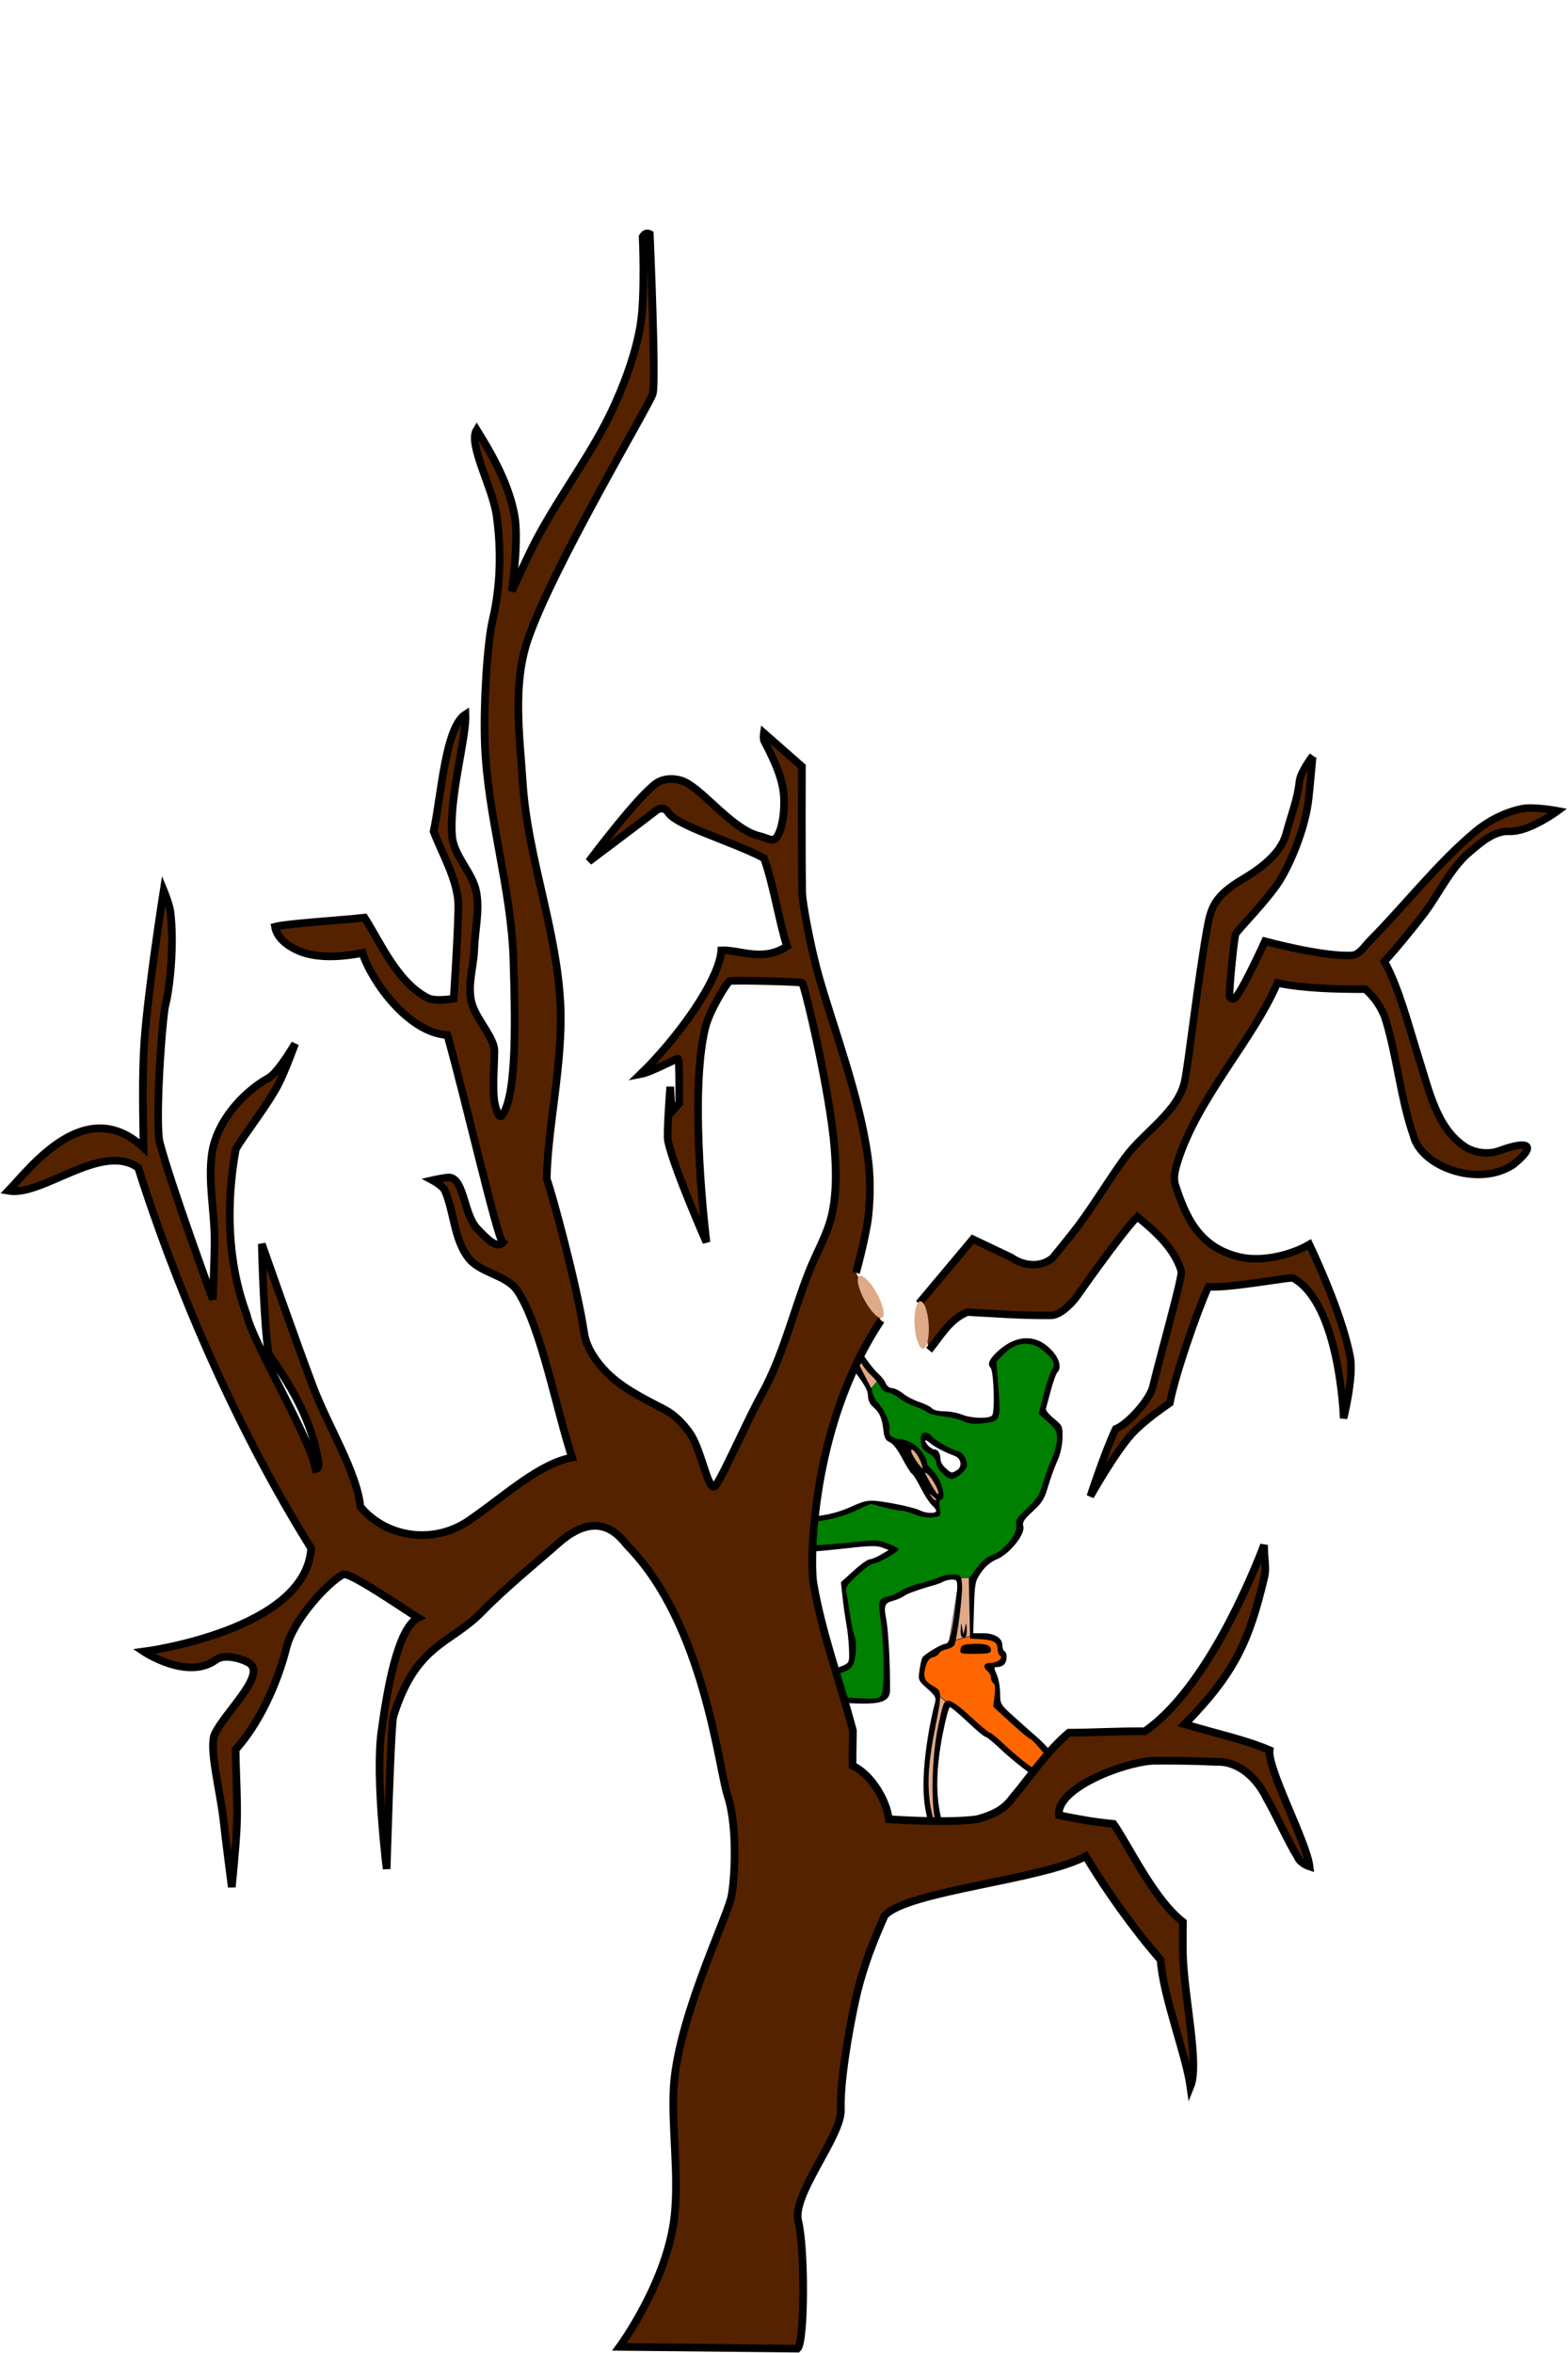 <?xml version="1.0" encoding="UTF-8" standalone="no"?>
<!-- Created with Inkscape (http://www.inkscape.org/) -->

<svg
   width="100"
   height="150"
   viewBox="0 0 26.458 39.688"
   version="1.1"
   id="svg5"
   xml:space="preserve"
   inkscape:version="1.2.2 (b0a8486541, 2022-12-01)"
   sodipodi:docname="logo-elagage-2.svg"
   inkscape:export-filename="logo-elagage-2.png"
   inkscape:export-xdpi="96"
   inkscape:export-ydpi="96"
   xmlns:inkscape="http://www.inkscape.org/namespaces/inkscape"
   xmlns:sodipodi="http://sodipodi.sourceforge.net/DTD/sodipodi-0.dtd"
   xmlns="http://www.w3.org/2000/svg"
   xmlns:svg="http://www.w3.org/2000/svg"><sodipodi:namedview
     id="namedview7"
     pagecolor="#ffffff"
     bordercolor="#666666"
     borderopacity="1.0"
     inkscape:showpageshadow="2"
     inkscape:pageopacity="0.0"
     inkscape:pagecheckerboard="0"
     inkscape:deskcolor="#d1d1d1"
     inkscape:document-units="mm"
     showgrid="false"
     inkscape:zoom="5.6568543"
     inkscape:cx="29.786873"
     inkscape:cy="67.970639"
     inkscape:window-width="1920"
     inkscape:window-height="1043"
     inkscape:window-x="1920"
     inkscape:window-y="0"
     inkscape:window-maximized="1"
     inkscape:current-layer="g10064" /><defs
     id="defs2"><inkscape:path-effect
       effect="powerclip"
       id="path-effect9437"
       is_visible="true"
       lpeversion="1"
       inverse="true"
       flatten="false"
       hide_clip="false"
       message="Utilise la règle de remplissage « fill-rule: evenodd » de la boîte de dialogue &lt;b&gt;Fond et contour&lt;/b&gt; en l'absence de résultat de mise à plat après une conversion en chemin." /><clipPath
       clipPathUnits="userSpaceOnUse"
       id="clipPath9433"><path
         style="display:none;fill:#800000;stroke:none;stroke-width:0.265px;stroke-linecap:butt;stroke-linejoin:miter;stroke-opacity:1"
         d="m 15.831,22.824 -0.374,-0.182 -0.135,-0.083 0.017,0.14 0.146,0.126 0.107,0.212 0.136,0.105 0.161,-0.143 z"
         id="path9435" /><path
         id="lpe_path-effect9437"
         style="fill:#800000;stroke:none;stroke-width:0.265px;stroke-linecap:butt;stroke-linejoin:miter;stroke-opacity:1"
         class="powerclip"
         d="M 7.488,16.236 H 22.261 V 31.308 H 7.488 Z m 8.343,6.588 -0.374,-0.182 -0.135,-0.083 0.017,0.14 0.146,0.126 0.107,0.212 0.136,0.105 0.161,-0.143 z" /></clipPath></defs><g
     inkscape:label="Calque 1"
     inkscape:groupmode="layer"
     id="layer1"><g
       id="g10064"
       transform="matrix(1.201,0,0,1.201,-2.793,-5.004)"><g
         id="g310"
         transform="translate(-0.028,1.766)"><path
           style="fill:#ff6600;stroke:#000000;stroke-width:0.006;stroke-linecap:butt;stroke-linejoin:miter;stroke-dasharray:none;stroke-opacity:1"
           d="m 17.153,27.069 -0.761,-0.692 -0.038,-0.258 -0.05,-0.229 -0.047,-0.098 0.212,-0.09 -0.029,-0.108 -0.051,-0.158 -0.181,-0.094 -0.201,0.026 -0.281,0.081 -0.345,0.202 -0.071,0.322 0.209,0.23 0.385,0.278 0.606,0.523 0.473,0.345 0.158,-0.032 z"
           id="path1017" /><path
           style="fill:#deaa87;stroke:#000000;stroke-width:0.006;stroke-linecap:butt;stroke-linejoin:miter;stroke-dasharray:none;stroke-opacity:1"
           d="m 14.356,21.318 0.272,0.39 0.132,0.105 1.342,1.902 c 0,0 -0.023,0.932 -0.053,0.896 -0.03,-0.036 -0.033,0.759 -0.033,0.759 l -0.327,0.086 0.14,-0.869 c 0,0 -0.313,-0.989 -0.315,-0.999 -0.002,-0.01 -0.915,-1.635 -0.915,-1.635 l -0.38,-0.6 z"
           id="path591" /><path
           style="fill:#deaa87;fill-opacity:1;stroke:#000000;stroke-width:0.006;stroke-linecap:butt;stroke-linejoin:miter;stroke-dasharray:none;stroke-opacity:1"
           d="m 15.679,26.329 -0.158,-0.137 -0.091,0.597 -0.087,0.567 0.034,0.338 0.169,0.55 0.351,0.469 0.137,0.054 -0.046,-0.126 -0.198,-0.163 -0.225,-0.473 -0.077,-0.632 0.076,-0.557 z"
           id="path593" /><path
           style="fill:#008000;stroke:#000000;stroke-width:0.006;stroke-linecap:butt;stroke-linejoin:miter;stroke-dasharray:none;stroke-opacity:1"
           d="m 17.189,21.617 -0.196,0.616 0.126,0.138 0.139,0.16 -0.088,0.403 -0.222,0.552 -0.264,0.254 7.66e-4,0.151 -0.104,0.204 -0.436,0.283 -0.109,0.177 -0.319,0.012 -0.948,0.329 0.04,0.736 -0.03,0.615 -0.205,0.06 -0.6,-0.055 -0.184,-0.161 0.029,-0.121 c 0,0 0.267,-0.109 0.293,-0.12 0.026,-0.011 0.195,-0.054 0.195,-0.054 l 0.039,-0.374 -0.129,-0.79 0.358,-0.301 0.347,-0.16 c 0,0 -0.091,-0.065 -0.106,-0.069 -0.016,-0.004 -0.239,-0.031 -0.266,-0.031 -0.027,0 -0.777,0.096 -0.777,0.096 l -0.64,0.047 c 0,0 -0.134,0.075 -0.151,0.085 -0.017,0.01 -0.087,0.045 -0.087,0.045 0,0 -0.117,-0.054 -0.125,-0.065 -0.008,-0.011 -0.026,-0.085 -0.026,-0.085 l -0.181,-0.301 -0.07,-0.319 0.024,-0.101 0.143,0.006 0.212,0.17 0.098,0.082 0.262,0.017 0.698,-0.015 0.611,-0.205 0.159,-0.024 c 0,0 0.156,0.063 0.235,0.067 0.08,0.004 0.444,0.101 0.444,0.101 l 0.132,0.012 0.025,-0.079 -0.037,-0.082 0.049,-0.085 0.041,-0.131 -0.123,-0.21 -0.108,-0.111 -0.103,-0.203 -0.145,-0.099 -0.231,-0.071 -0.086,-0.112 c 0,0 6.49e-4,-0.159 -0.016,-0.168 -0.017,-0.009 -0.138,-0.235 -0.138,-0.235 L 14.568,21.924 c 0,0 0.005,0.006 0.137,-0.154 l 0.104,0.13 0.246,0.121 c 0,0 0.367,0.204 0.384,0.21 0.017,0.006 0.39,0.074 0.407,0.077 0.017,0.003 0.38,0.055 0.38,0.055 l 0.142,-0.101 -0.055,-0.795 0.309,-0.208 0.256,-0.021 0.224,0.12 0.073,0.185 0.012,0.082 z"
           id="path493"
           sodipodi:nodetypes="cccccccccccccccccccscccccssccscscccccccccccsccccccccccccscccccssccccccccc"
           clip-path="url(#clipPath9433)"
           inkscape:path-effect="#path-effect9437"
           inkscape:original-d="m 17.188951,21.617115 -0.195799,0.615511 0.125647,0.137805 0.13908,0.159829 -0.08839,0.402751 -0.222328,0.552246 -0.263808,0.254073 7.66e-4,0.150629 -0.104372,0.203795 -0.436188,0.283155 -0.109003,0.176543 -0.319214,0.01218 -0.947514,0.329109 0.03969,0.735834 -0.03049,0.61466 -0.20456,0.05972 -0.599657,-0.05453 -0.184154,-0.161077 0.02854,-0.121261 c 0,0 0.266828,-0.109091 0.293057,-0.120005 0.02623,-0.01091 0.194661,-0.05391 0.194661,-0.05391 l 0.03883,-0.374023 -0.128529,-0.790123 0.357958,-0.300757 0.347103,-0.159999 c 0,0 -0.0906,-0.06477 -0.106228,-0.06918 -0.01563,-0.0044 -0.239386,-0.03092 -0.26591,-0.03092 -0.02652,0 -0.777092,0.09575 -0.777092,0.09575 l -0.640286,0.04668 c 0,0 -0.134137,0.07522 -0.15108,0.08496 -0.01694,0.0097 -0.08703,0.04485 -0.08703,0.04485 0,0 -0.116923,-0.05388 -0.124513,-0.06512 -0.0076,-0.01124 -0.02606,-0.08534 -0.02606,-0.08534 l -0.181458,-0.301005 -0.07021,-0.31852 0.02443,-0.101013 0.143353,0.0059 0.212158,0.169705 0.09795,0.08227 0.261884,0.01698 0.69801,-0.01511 0.610903,-0.204506 0.159073,-0.02359 c 0,0 0.155568,0.06307 0.235413,0.06732 0.07985,0.0042 0.444264,0.101141 0.444264,0.101141 l 0.132058,0.01206 0.02473,-0.0786 -0.03675,-0.08211 0.04891,-0.08471 0.04062,-0.131477 -0.12296,-0.209944 -0.107889,-0.110839 -0.103315,-0.202554 -0.144821,-0.09858 -0.231445,-0.07066 -0.0858,-0.112154 c 0,0 6.49e-4,-0.15905 -0.0159,-0.168374 -0.01655,-0.0093 -0.137815,-0.235259 -0.137815,-0.235259 L 14.568291,21.924 c 0,0 0.0051,0.0063 0.136541,-0.154012 l 0.103953,0.130103 0.246133,0.121111 c 0,0 0.366643,0.203682 0.38407,0.209904 0.01743,0.0062 0.390289,0.07415 0.407027,0.0772 0.01674,0.003 0.380194,0.05539 0.380194,0.05539 l 0.142285,-0.100603 -0.05473,-0.795038 0.308843,-0.207715 0.255649,-0.02104 0.223661,0.119682 0.07292,0.185145 0.01202,0.08245 z" /><path
           d="m 14.068,21.281 c 0.004,0.005 0.114,0.147 0.244,0.315 0.181,0.235 0.236,0.329 0.236,0.403 0,0.061 0.024,0.118 0.065,0.153 0.097,0.084 0.132,0.16 0.151,0.324 0.013,0.119 0.031,0.154 0.089,0.178 0.044,0.018 0.114,0.107 0.177,0.228 0.057,0.109 0.119,0.207 0.138,0.218 0.018,0.011 0.074,0.101 0.124,0.2 0.05,0.099 0.119,0.205 0.153,0.236 0.034,0.03 0.062,0.068 0.062,0.084 0,0.04 -0.145,0.036 -0.226,-0.006 -0.079,-0.041 -0.408,-0.112 -0.614,-0.134 -0.118,-0.012 -0.181,0.002 -0.348,0.078 -0.252,0.115 -0.49,0.156 -0.93,0.159 -0.38,0.002 -0.479,-0.029 -0.61,-0.189 -0.064,-0.079 -0.091,-0.09 -0.196,-0.082 l -0.121,0.009 -0.008,0.163 c -0.006,0.13 0.01,0.195 0.077,0.319 0.047,0.086 0.101,0.156 0.12,0.156 0.019,5.9e-5 0.044,0.054 0.055,0.12 0.029,0.173 0.126,0.21 0.313,0.118 0.077,-0.038 0.139,-0.08 0.139,-0.094 0,-0.014 0.115,-0.025 0.255,-0.026 0.14,-3.41e-4 0.477,-0.026 0.748,-0.057 0.401,-0.046 0.51,-0.05 0.586,-0.02 l 0.092,0.036 -0.11,0.065 c -0.061,0.036 -0.132,0.065 -0.158,0.065 -0.026,0 -0.128,0.072 -0.225,0.161 l -0.178,0.161 0.022,0.202 c 0.012,0.111 0.036,0.283 0.054,0.38 0.018,0.098 0.035,0.261 0.038,0.363 0.006,0.179 0.003,0.186 -0.088,0.227 -0.052,0.023 -0.152,0.051 -0.223,0.062 -0.235,0.037 -0.289,0.196 -0.122,0.357 0.08,0.077 0.341,0.118 0.694,0.112 0.222,-0.004 0.313,-0.057 0.315,-0.183 0.004,-0.357 -0.023,-0.851 -0.055,-1.012 -0.036,-0.181 -0.019,-0.221 0.108,-0.251 0.045,-0.011 0.118,-0.044 0.161,-0.074 0.044,-0.03 0.17,-0.078 0.28,-0.107 0.111,-0.029 0.215,-0.062 0.232,-0.073 0.053,-0.036 0.162,-0.053 0.198,-0.031 0.026,0.015 0.027,0.094 0.003,0.301 -0.05,0.432 -0.089,0.591 -0.148,0.591 -0.05,0 -0.282,0.138 -0.322,0.191 -0.012,0.016 -0.031,0.095 -0.042,0.175 -0.021,0.145 -0.019,0.149 0.109,0.263 0.111,0.099 0.127,0.127 0.109,0.196 -0.078,0.294 -0.142,0.693 -0.158,0.985 -0.022,0.413 0.029,0.688 0.187,0.994 0.115,0.223 0.392,0.519 0.487,0.519 0.096,0 0.066,-0.124 -0.057,-0.237 -0.409,-0.378 -0.521,-0.953 -0.352,-1.818 0.041,-0.208 0.086,-0.378 0.102,-0.378 0.015,0 0.127,0.093 0.248,0.208 0.121,0.114 0.233,0.208 0.249,0.208 0.016,0 0.093,0.061 0.172,0.135 0.239,0.225 0.506,0.43 0.586,0.449 0.042,0.01 0.112,0.006 0.157,-0.009 0.066,-0.022 0.082,-0.048 0.09,-0.145 0.007,-0.097 -0.009,-0.139 -0.093,-0.236 -0.056,-0.065 -0.142,-0.152 -0.19,-0.193 -0.049,-0.041 -0.185,-0.161 -0.301,-0.266 -0.21,-0.188 -0.213,-0.192 -0.213,-0.345 0,-0.085 -0.021,-0.203 -0.047,-0.262 -0.044,-0.101 -0.043,-0.107 0.009,-0.107 0.031,0 0.073,-0.016 0.093,-0.036 0.045,-0.043 0.049,-0.162 0.006,-0.187 -0.017,-0.01 -0.031,-0.05 -0.031,-0.089 0,-0.097 -0.11,-0.163 -0.273,-0.163 h -0.135 l 0.011,-0.364 c 0.011,-0.345 0.016,-0.37 0.102,-0.493 0.06,-0.085 0.136,-0.148 0.221,-0.183 0.174,-0.071 0.398,-0.349 0.37,-0.458 -0.016,-0.062 0.006,-0.098 0.134,-0.215 0.129,-0.119 0.163,-0.173 0.214,-0.349 0.033,-0.114 0.092,-0.274 0.129,-0.356 0.043,-0.093 0.07,-0.214 0.073,-0.322 0.004,-0.168 -4.91e-4,-0.177 -0.12,-0.275 -0.068,-0.055 -0.119,-0.117 -0.113,-0.138 0.006,-0.02 0.037,-0.137 0.07,-0.259 0.033,-0.122 0.073,-0.235 0.09,-0.251 0.065,-0.062 0.031,-0.195 -0.081,-0.314 -0.21,-0.223 -0.486,-0.221 -0.742,0.005 -0.127,0.112 -0.166,0.194 -0.115,0.242 0.046,0.045 0.065,0.631 0.021,0.673 -0.049,0.047 -0.292,0.04 -0.42,-0.013 -0.063,-0.026 -0.176,-0.047 -0.251,-0.047 -0.08,0 -0.151,-0.017 -0.173,-0.042 -0.02,-0.023 -0.099,-0.063 -0.176,-0.088 -0.076,-0.025 -0.181,-0.079 -0.232,-0.121 -0.051,-0.041 -0.12,-0.075 -0.154,-0.075 -0.034,0 -0.072,-0.029 -0.087,-0.067 -0.015,-0.037 -0.058,-0.093 -0.096,-0.126 -0.038,-0.033 -0.111,-0.119 -0.163,-0.193 -0.052,-0.073 -0.129,-0.17 -0.172,-0.215 m -0.05,0.069 c 0.061,0.07 0.129,0.161 0.152,0.203 0.023,0.042 0.079,0.11 0.125,0.151 0.046,0.041 0.103,0.111 0.127,0.156 0.025,0.045 0.07,0.082 0.103,0.082 0.032,0 0.1,0.034 0.151,0.075 0.051,0.041 0.152,0.095 0.225,0.119 0.073,0.025 0.154,0.063 0.181,0.085 0.026,0.022 0.129,0.048 0.228,0.059 0.099,0.011 0.224,0.041 0.276,0.067 0.069,0.034 0.142,0.043 0.265,0.031 0.26,-0.026 0.266,-0.038 0.232,-0.485 l -0.029,-0.381 0.079,-0.084 c 0.183,-0.195 0.398,-0.223 0.573,-0.076 0.154,0.13 0.182,0.188 0.128,0.27 -0.024,0.037 -0.076,0.192 -0.116,0.344 l -0.072,0.277 0.13,0.115 c 0.111,0.099 0.13,0.133 0.13,0.234 0,0.065 -0.032,0.19 -0.072,0.276 -0.039,0.086 -0.097,0.243 -0.127,0.35 -0.047,0.162 -0.082,0.218 -0.224,0.352 -0.145,0.136 -0.166,0.17 -0.15,0.24 0.025,0.111 -0.182,0.367 -0.337,0.416 -0.073,0.023 -0.145,0.083 -0.219,0.182 l -0.111,0.148 0.009,0.422 0.009,0.422 0.154,0.009 c 0.177,0.011 0.233,0.044 0.233,0.141 0,0.038 0.015,0.077 0.032,0.088 0.056,0.033 -0.032,0.103 -0.129,0.103 -0.098,0 -0.119,0.058 -0.043,0.119 0.026,0.02 0.046,0.061 0.046,0.091 0,0.03 0.016,0.063 0.035,0.075 0.023,0.013 0.028,0.075 0.016,0.176 l -0.019,0.155 0.247,0.226 c 0.136,0.124 0.259,0.226 0.273,0.226 0.014,0 0.092,0.081 0.172,0.18 0.164,0.203 0.171,0.295 0.022,0.295 -0.088,0 -0.303,-0.155 -0.594,-0.429 -0.079,-0.074 -0.155,-0.135 -0.17,-0.135 -0.015,0 -0.135,-0.1 -0.267,-0.223 -0.157,-0.146 -0.264,-0.223 -0.311,-0.223 -0.066,0 -0.076,0.025 -0.147,0.364 -0.095,0.46 -0.105,1.17 -0.019,1.384 0.029,0.072 0.047,0.136 0.04,0.143 -0.025,0.024 -0.112,-0.278 -0.138,-0.481 -0.036,-0.28 -0.014,-0.579 0.075,-1.024 0.098,-0.486 0.097,-0.525 -0.014,-0.586 -0.135,-0.074 -0.159,-0.128 -0.121,-0.271 0.024,-0.09 0.052,-0.128 0.104,-0.14 0.039,-0.009 0.078,-0.035 0.087,-0.056 0.009,-0.021 0.057,-0.048 0.108,-0.058 0.051,-0.011 0.1,-0.038 0.109,-0.062 0.038,-0.095 0.115,-0.699 0.106,-0.833 -0.009,-0.139 -0.013,-0.145 -0.109,-0.154 -0.055,-0.005 -0.145,0.011 -0.201,0.035 -0.056,0.025 -0.181,0.064 -0.277,0.088 -0.097,0.024 -0.215,0.069 -0.263,0.101 -0.048,0.032 -0.122,0.067 -0.164,0.077 -0.166,0.041 -0.169,0.05 -0.129,0.351 0.055,0.414 0.057,0.989 0.003,1.051 -0.038,0.044 -0.087,0.048 -0.381,0.031 -0.357,-0.02 -0.461,-0.055 -0.5,-0.172 -0.027,-0.083 0.039,-0.133 0.213,-0.16 0.231,-0.036 0.289,-0.089 0.312,-0.281 0.012,-0.099 0.006,-0.204 -0.014,-0.254 -0.018,-0.047 -0.046,-0.172 -0.061,-0.279 -0.015,-0.107 -0.037,-0.245 -0.049,-0.307 -0.02,-0.108 -0.014,-0.12 0.152,-0.274 0.096,-0.089 0.198,-0.162 0.229,-0.162 0.061,-6.32e-4 0.349,-0.165 0.348,-0.2 -6.2e-5,-0.012 -0.065,-0.048 -0.145,-0.079 -0.135,-0.053 -0.167,-0.055 -0.502,-0.019 -0.197,0.021 -0.549,0.048 -0.783,0.059 -0.38,0.019 -0.433,0.028 -0.498,0.087 -0.04,0.036 -0.113,0.069 -0.162,0.072 -0.08,0.005 -0.092,-0.006 -0.119,-0.113 -0.017,-0.065 -0.048,-0.129 -0.07,-0.143 -0.076,-0.045 -0.164,-0.255 -0.164,-0.39 0,-0.172 0.054,-0.177 0.21,-0.019 0.139,0.14 0.277,0.181 0.61,0.181 0.435,2.97e-4 0.741,-0.051 0.997,-0.168 l 0.233,-0.106 0.18,0.048 c 0.099,0.026 0.212,0.048 0.25,0.049 0.039,3.59e-4 0.126,0.025 0.194,0.054 0.079,0.034 0.167,0.049 0.243,0.04 0.119,-0.013 0.119,-0.014 0.103,-0.129 -0.009,-0.063 -0.004,-0.115 0.01,-0.115 0.1,0 0.012,-0.314 -0.121,-0.427 -0.036,-0.031 -0.066,-0.069 -0.066,-0.085 0,-0.088 -0.114,-0.239 -0.22,-0.291 -0.065,-0.032 -0.129,-0.055 -0.143,-0.052 -0.013,0.003 -0.055,-0.004 -0.094,-0.017 -0.067,-0.022 -0.083,-0.05 -0.071,-0.132 0.011,-0.076 -0.07,-0.259 -0.157,-0.355 -0.056,-0.062 -0.088,-0.131 -0.088,-0.189 m 1.67,3.651 c 0,-0.067 -0.093,-0.093 -0.281,-0.081 -0.114,0.008 -0.138,0.02 -0.146,0.075 -0.009,0.062 10e-4,0.065 0.209,0.063 0.192,-0.002 0.218,-0.009 0.218,-0.057 z M 15.936,25.288 c -0.004,-0.11 -0.004,-0.11 -0.026,-0.022 l -0.022,0.089 -0.016,-0.089 c -0.015,-0.083 -0.016,-0.082 -0.021,0.022 -0.003,0.081 0.008,0.111 0.042,0.111 0.034,0 0.045,-0.031 0.043,-0.111 z m -0.078,-2.187 c 0.045,-0.04 0.082,-0.093 0.082,-0.117 0,-0.098 -0.061,-0.19 -0.139,-0.208 -0.101,-0.024 -0.331,-0.16 -0.365,-0.215 -0.014,-0.022 -0.052,-0.04 -0.085,-0.04 -0.048,0 -0.06,0.02 -0.06,0.096 5.57e-4,0.113 0.017,0.14 0.131,0.209 0.05,0.031 0.085,0.078 0.085,0.116 0,0.077 0.145,0.231 0.218,0.231 0.028,0 0.088,-0.033 0.133,-0.073 z m -0.218,-0.081 c -0.039,-0.035 -0.072,-0.088 -0.072,-0.116 0,-0.082 -0.034,-0.146 -0.078,-0.146 -0.047,0 -0.138,-0.08 -0.138,-0.122 0,-0.016 0.027,-0.005 0.06,0.024 0.066,0.058 0.218,0.139 0.35,0.185 0.1,0.035 0.118,0.158 0.031,0.207 -0.073,0.041 -0.071,0.041 -0.153,-0.032 z m 0.222,5.614 c -0.031,-0.033 -0.049,-0.059 -0.041,-0.059 0.009,0 0.041,0.027 0.071,0.059 0.031,0.033 0.049,0.059 0.041,0.059 -0.009,0 -0.041,-0.027 -0.071,-0.059 z m -0.421,-5.215 c -0.038,-0.047 -0.037,-0.048 0.012,-0.011 0.052,0.039 0.068,0.063 0.042,0.063 -0.006,0 -0.031,-0.023 -0.054,-0.052 z m -0.024,-0.204 c -0.078,-0.138 -0.083,-0.157 -0.029,-0.111 0.056,0.048 0.15,0.212 0.15,0.263 0,0.044 -0.035,5.9e-5 -0.121,-0.151 z m -0.238,-0.374 c -0.025,-0.045 -0.032,-0.082 -0.017,-0.082 0.037,0 0.113,0.113 0.141,0.208 0.021,0.072 0.02,0.073 -0.029,0.015 -0.028,-0.033 -0.071,-0.096 -0.095,-0.141 z"
           style="fill:#000000;stroke:none;stroke-width:0.006;stroke-dasharray:none"
           id="path399" /><path
           style="fill:#552200;stroke:#000000;stroke-width:0.108;stroke-linecap:butt;stroke-linejoin:miter;stroke-dasharray:none;stroke-opacity:1"
           d="m 14.381,20.276 c 0,0 0.146,-0.534 0.174,-0.808 0.027,-0.268 0.029,-0.541 -0.007,-0.807 -0.12,-0.87 -0.475,-1.795 -0.689,-2.543 -0.11,-0.385 -0.233,-1.033 -0.235,-1.18 -0.009,-0.573 -0.004,-1.773 -0.004,-1.773 l -0.534,-0.469 c 0,0 -0.012,0.078 0.005,0.111 0.103,0.198 0.25,0.483 0.274,0.747 0.019,0.207 -0.014,0.498 -0.107,0.615 -0.046,0.059 -0.15,-0.008 -0.223,-0.024 -0.38,-0.08 -0.79,-0.639 -1.066,-0.765 -0.12,-0.055 -0.289,-0.055 -0.396,0.022 -0.273,0.195 -0.946,1.097 -0.946,1.097 0,0 0.867,-0.651 0.917,-0.693 0.075,-0.063 0.121,-0.069 0.187,-0.013 0.087,0.196 0.883,0.411 1.356,0.659 0.135,0.371 0.217,0.918 0.325,1.238 -0.343,0.227 -0.666,0.046 -0.924,0.058 -0.032,0.434 -0.634,1.255 -1.135,1.738 0.165,-0.031 0.515,-0.232 0.529,-0.214 0.02,0.026 0.014,0.624 0.014,0.624 l -0.107,0.119 -0.019,-0.351 c 0,0 -0.052,0.666 -0.031,0.762 0.085,0.392 0.54,1.421 0.54,1.421 0,0 -0.254,-2.037 -0.017,-3.012 0.058,-0.24 0.301,-0.632 0.343,-0.655 0.034,-0.018 1.001,0.008 1.017,0.022 0.038,0.034 0.393,1.534 0.456,2.32 0.024,0.302 0.031,0.611 -0.03,0.908 -0.061,0.295 -0.223,0.559 -0.332,0.839 -0.222,0.569 -0.362,1.174 -0.659,1.711 -0.236,0.427 -0.607,1.293 -0.671,1.3 -0.098,0.011 -0.183,-0.535 -0.346,-0.761 -0.094,-0.129 -0.202,-0.246 -0.353,-0.325 -0.303,-0.158 -0.625,-0.313 -0.855,-0.566 -0.129,-0.142 -0.243,-0.318 -0.271,-0.507 -0.099,-0.664 -0.448,-1.95 -0.526,-2.163 0.011,-0.72 0.229,-1.624 0.193,-2.438 C 10.181,15.466 9.767,14.449 9.698,13.393 9.654,12.721 9.552,12.011 9.772,11.375 10.127,10.348 11.466,8.109 11.524,7.933 c 0.05,-0.153 -0.041,-2.245 -0.041,-2.245 -0.038,-0.019 -0.069,-0.011 -0.1,0.037 0,0 0.038,0.836 -0.032,1.246 -0.064,0.375 -0.195,0.739 -0.349,1.087 -0.301,0.679 -0.77,1.271 -1.116,1.928 -0.123,0.234 -0.342,0.717 -0.342,0.717 0,0 0.105,-0.725 0.036,-1.078 C 9.499,9.2 9.277,8.798 9.051,8.437 8.926,8.642 9.275,9.242 9.331,9.644 c 0.067,0.482 0.056,0.985 -0.055,1.459 -0.075,0.321 -0.13,1.149 -0.111,1.725 0.034,1.031 0.374,2.038 0.403,3.07 0.021,0.724 0.058,1.873 -0.16,2.168 -0.049,0.066 -0.103,-0.139 -0.112,-0.221 -0.024,-0.225 0.003,-0.46 0.003,-0.69 -3.506e-4,-0.176 -0.232,-0.413 -0.308,-0.636 -0.085,-0.25 0.017,-0.527 0.026,-0.791 0.009,-0.266 0.078,-0.537 0.029,-0.798 -0.053,-0.282 -0.318,-0.503 -0.341,-0.789 -0.043,-0.555 0.204,-1.379 0.188,-1.708 -0.284,0.181 -0.339,1.137 -0.447,1.644 0.116,0.306 0.321,0.652 0.345,0.989 0.014,0.198 -0.063,1.36 -0.063,1.36 0,0 -0.255,0.045 -0.363,-0.009 -0.428,-0.215 -0.673,-0.792 -0.89,-1.129 -0.339,0.039 -1.072,0.08 -1.258,0.128 0.028,0.163 0.185,0.273 0.328,0.336 0.275,0.121 0.648,0.081 0.901,0.032 0.13,0.4 0.643,1.12 1.193,1.153 0.264,0.942 0.702,2.86 0.779,2.912 -0.095,0.106 -0.259,-0.093 -0.354,-0.187 -0.193,-0.193 -0.185,-0.679 -0.382,-0.723 -0.045,-0.01 -0.252,0.037 -0.252,0.037 0,0 0.144,0.077 0.175,0.147 0.129,0.297 0.126,0.678 0.328,0.942 0.17,0.221 0.541,0.236 0.694,0.469 0.33,0.503 0.543,1.669 0.764,2.336 -0.457,0.086 -0.916,0.513 -1.402,0.852 -0.519,0.39 -1.214,0.275 -1.572,-0.161 -0.051,-0.491 -0.453,-1.124 -0.667,-1.691 -0.25,-0.662 -0.718,-1.999 -0.718,-1.999 0,0 0.023,1.054 0.093,1.537 0.306,0.443 0.571,0.883 0.675,1.386 0.016,0.078 0.067,0.224 -0.011,0.239 C 6.693,22.552 5.9,21.251 5.818,20.859 5.544,20.118 5.53,19.313 5.663,18.556 c 0.014,-0.079 0.425,-0.594 0.595,-0.916 0.098,-0.186 0.241,-0.582 0.241,-0.582 0,0 -0.237,0.406 -0.368,0.479 -0.391,0.219 -0.744,0.639 -0.802,1.079 -0.052,0.395 0.039,0.797 0.039,1.196 4.382e-4,0.279 -0.025,0.838 -0.025,0.838 0,0 -0.599,-1.637 -0.746,-2.207 -0.055,-0.213 -2.629e-4,-1.339 0.072,-1.891 0.074,-0.269 0.134,-0.898 0.079,-1.343 -0.013,-0.106 -0.095,-0.305 -0.095,-0.305 0,0 -0.224,1.42 -0.272,2.136 -0.033,0.492 -0.017,1.07 -0.01,1.479 -0.819,-0.764 -1.594,0.288 -1.9,0.605 0.48,0.085 1.308,-0.691 1.824,-0.324 0.295,0.937 1.083,3.184 2.43,5.345 -0.071,1.156 -2.351,1.451 -2.351,1.451 0,0 0.615,0.41 1.015,0.114 0.127,-0.094 0.398,-0.002 0.472,0.051 0.233,0.167 -0.345,0.685 -0.489,0.99 -0.089,0.187 0.075,0.802 0.12,1.202 0.035,0.317 0.118,0.95 0.118,0.95 0,0 0.062,-0.594 0.072,-0.892 0.011,-0.346 -0.015,-0.691 -0.018,-1.04 0.322,-0.353 0.585,-0.917 0.715,-1.435 0.097,-0.387 0.576,-0.908 0.795,-1.024 0.085,-0.045 0.852,0.486 1.054,0.61 -0.294,0.146 -0.44,1.046 -0.516,1.602 -0.087,0.636 0.074,1.924 0.074,1.924 0,0 0.058,-2.028 0.095,-2.145 0.32,-1.023 0.796,-1.006 1.242,-1.464 0.334,-0.343 0.836,-0.752 1.068,-0.959 0.607,-0.54 0.899,-0.054 0.993,0.043 1.065,1.096 1.266,3.117 1.392,3.496 0.153,0.46 0.095,1.276 0.045,1.452 -0.111,0.388 -0.757,1.738 -0.803,2.665 -0.028,0.556 0.075,1.191 0.013,1.781 -0.099,0.93 -0.773,1.843 -0.773,1.843 l 2e-6,-10e-7 2.501,0.025 c 0.103,-0.095 0.104,-1.418 0.01,-1.789 -0.095,-0.371 0.614,-1.2 0.599,-1.567 -0.015,-0.367 0.107,-1.101 0.209,-1.557 0.102,-0.456 0.254,-0.825 0.406,-1.168 0.316,-0.35 2.212,-0.499 2.826,-0.835 0.282,0.477 0.7,1.058 1.051,1.456 0.032,0.505 0.356,1.33 0.419,1.779 0.129,-0.317 -0.088,-1.239 -0.106,-1.86 -0.004,-0.151 3.94e-4,-0.284 0,-0.452 -0.41,-0.316 -0.765,-1.079 -0.974,-1.376 -0.299,-0.029 -0.47,-0.064 -0.766,-0.121 -0.051,-0.372 0.888,-0.742 1.32,-0.766 0.293,-0.003 0.604,0.002 0.882,0.015 0.334,-0.015 0.586,0.246 0.713,0.508 0.147,0.258 0.299,0.605 0.44,0.833 0.025,0.063 0.104,0.109 0.165,0.129 -0.042,-0.347 -0.595,-1.373 -0.562,-1.634 -0.351,-0.149 -0.716,-0.223 -1.193,-0.365 0.709,-0.72 0.908,-1.179 1.115,-2.048 0.039,-0.151 0.002,-0.229 0,-0.468 -0.175,0.463 -0.823,2.028 -1.675,2.616 -0.401,-0.003 -0.718,0.019 -1.067,0.02 -0.311,0.26 -0.553,0.636 -0.799,0.923 -0.121,0.171 -0.306,0.242 -0.489,0.292 -0.411,0.059 -1.242,0 -1.242,0 -0.027,-0.25 -0.235,-0.623 -0.51,-0.753 0,0 0.002,-0.331 0.006,-0.491 -0.179,-0.682 -0.435,-1.365 -0.555,-2.07 -0.023,-0.136 -0.019,-0.479 0,-0.718 0.084,-1.036 0.374,-2.107 0.949,-2.974"
           id="path7866"
           sodipodi:nodetypes="caassccsasssscscccccscccscassaaassasascaassccaaacacssaassssaasccscaccacccascsascccaccaccsacssacscscacccccsssacacsscacsassssssccczzzccccccccccccccccccccccccssc" /><path
           d="m 15.407,21.363 c 0.159,-0.19 0.286,-0.437 0.541,-0.535 0.371,0.02 0.75,0.05 1.162,0.046 0.17,0.008 0.366,-0.256 0.366,-0.256 0,0 0.619,-0.885 0.856,-1.129 0.275,0.223 0.525,0.456 0.618,0.763 0.022,0.073 -0.268,1.083 -0.4,1.625 -0.044,0.181 -0.345,0.522 -0.521,0.591 -0.154,0.325 -0.357,0.948 -0.357,0.948 0,0 0.345,-0.614 0.584,-0.877 0.153,-0.168 0.408,-0.348 0.534,-0.435 0.073,-0.392 0.383,-1.285 0.541,-1.632 0.332,0.021 1.153,-0.144 1.193,-0.121 0.657,0.367 0.707,1.968 0.707,1.968 0,0 0.145,-0.579 0.093,-0.861 -0.095,-0.508 -0.406,-1.229 -0.574,-1.581 -0.246,0.145 -0.653,0.25 -0.97,0.179 -0.59,-0.132 -0.772,-0.585 -0.912,-1.011 -0.035,-0.106 -0.001,-0.227 0.033,-0.335 0.285,-0.901 1.071,-1.723 1.399,-2.505 0.35,0.076 0.835,0.09 1.237,0.088 0.146,0.134 0.204,0.238 0.268,0.377 0.169,0.517 0.228,1.176 0.405,1.672 0.102,0.443 0.914,0.743 1.406,0.414 0.322,-0.259 0.244,-0.357 -0.201,-0.193 -0.155,0.057 -0.355,0.027 -0.486,-0.062 -0.387,-0.261 -0.495,-0.778 -0.633,-1.211 -0.14,-0.443 -0.288,-1.024 -0.492,-1.387 0.175,-0.189 0.361,-0.421 0.531,-0.638 0.233,-0.296 0.382,-0.659 0.673,-0.904 0.156,-0.132 0.344,-0.295 0.55,-0.285 0.277,0.014 0.682,-0.288 0.682,-0.288 0,0 -0.337,-0.063 -0.502,-0.03 -0.243,0.049 -0.476,0.171 -0.664,0.328 -0.527,0.441 -1.018,1.07 -1.467,1.519 -0.078,0.078 -0.153,0.206 -0.257,0.212 -0.407,0.025 -1.224,-0.198 -1.224,-0.198 0,0 -0.326,0.719 -0.427,0.804 -0.019,0.016 -0.069,-0.004 -0.07,-0.029 -0.005,-0.135 0.066,-0.843 0.087,-0.879 0.04,-0.069 0.461,-0.492 0.62,-0.752 0.158,-0.258 0.342,-0.707 0.396,-1.083 0.023,-0.164 0.064,-0.663 0.066,-0.666 0,0 -0.176,0.231 -0.189,0.365 -0.023,0.242 -0.122,0.49 -0.187,0.735 -0.075,0.285 -0.389,0.503 -0.603,0.63 -0.409,0.241 -0.453,0.406 -0.507,0.703 -0.128,0.71 -0.26,1.889 -0.314,2.139 -0.092,0.43 -0.568,0.705 -0.835,1.069 -0.224,0.306 -0.416,0.631 -0.642,0.936 -0.121,0.164 -0.382,0.48 -0.382,0.48 -0.191,0.149 -0.428,0.094 -0.579,-0.012 l -0.539,-0.256 -0.757,0.903"
           style="fill:#552200;stroke:#000000;stroke-width:0.105;stroke-linecap:butt;stroke-linejoin:miter;stroke-dasharray:none;stroke-opacity:1"
           id="path9954" /><ellipse
           style="fill:#deaa87;fill-opacity:1;stroke:none;stroke-width:0.108;stroke-linecap:round;stroke-linejoin:round;stroke-dasharray:none;stroke-opacity:0.698"
           id="path10026"
           cx="14.007"
           cy="21.893"
           rx="0.099"
           ry="0.333"
           transform="rotate(-3.46)" /><ellipse
           style="fill:#deaa87;fill-opacity:1;stroke:none;stroke-width:0.108;stroke-linecap:round;stroke-linejoin:round;stroke-dasharray:none;stroke-opacity:0.698"
           id="path10026-3"
           cx="2.909"
           cy="25.085"
           rx="0.099"
           ry="0.333"
           transform="rotate(-28.67)" /></g></g></g></svg>
